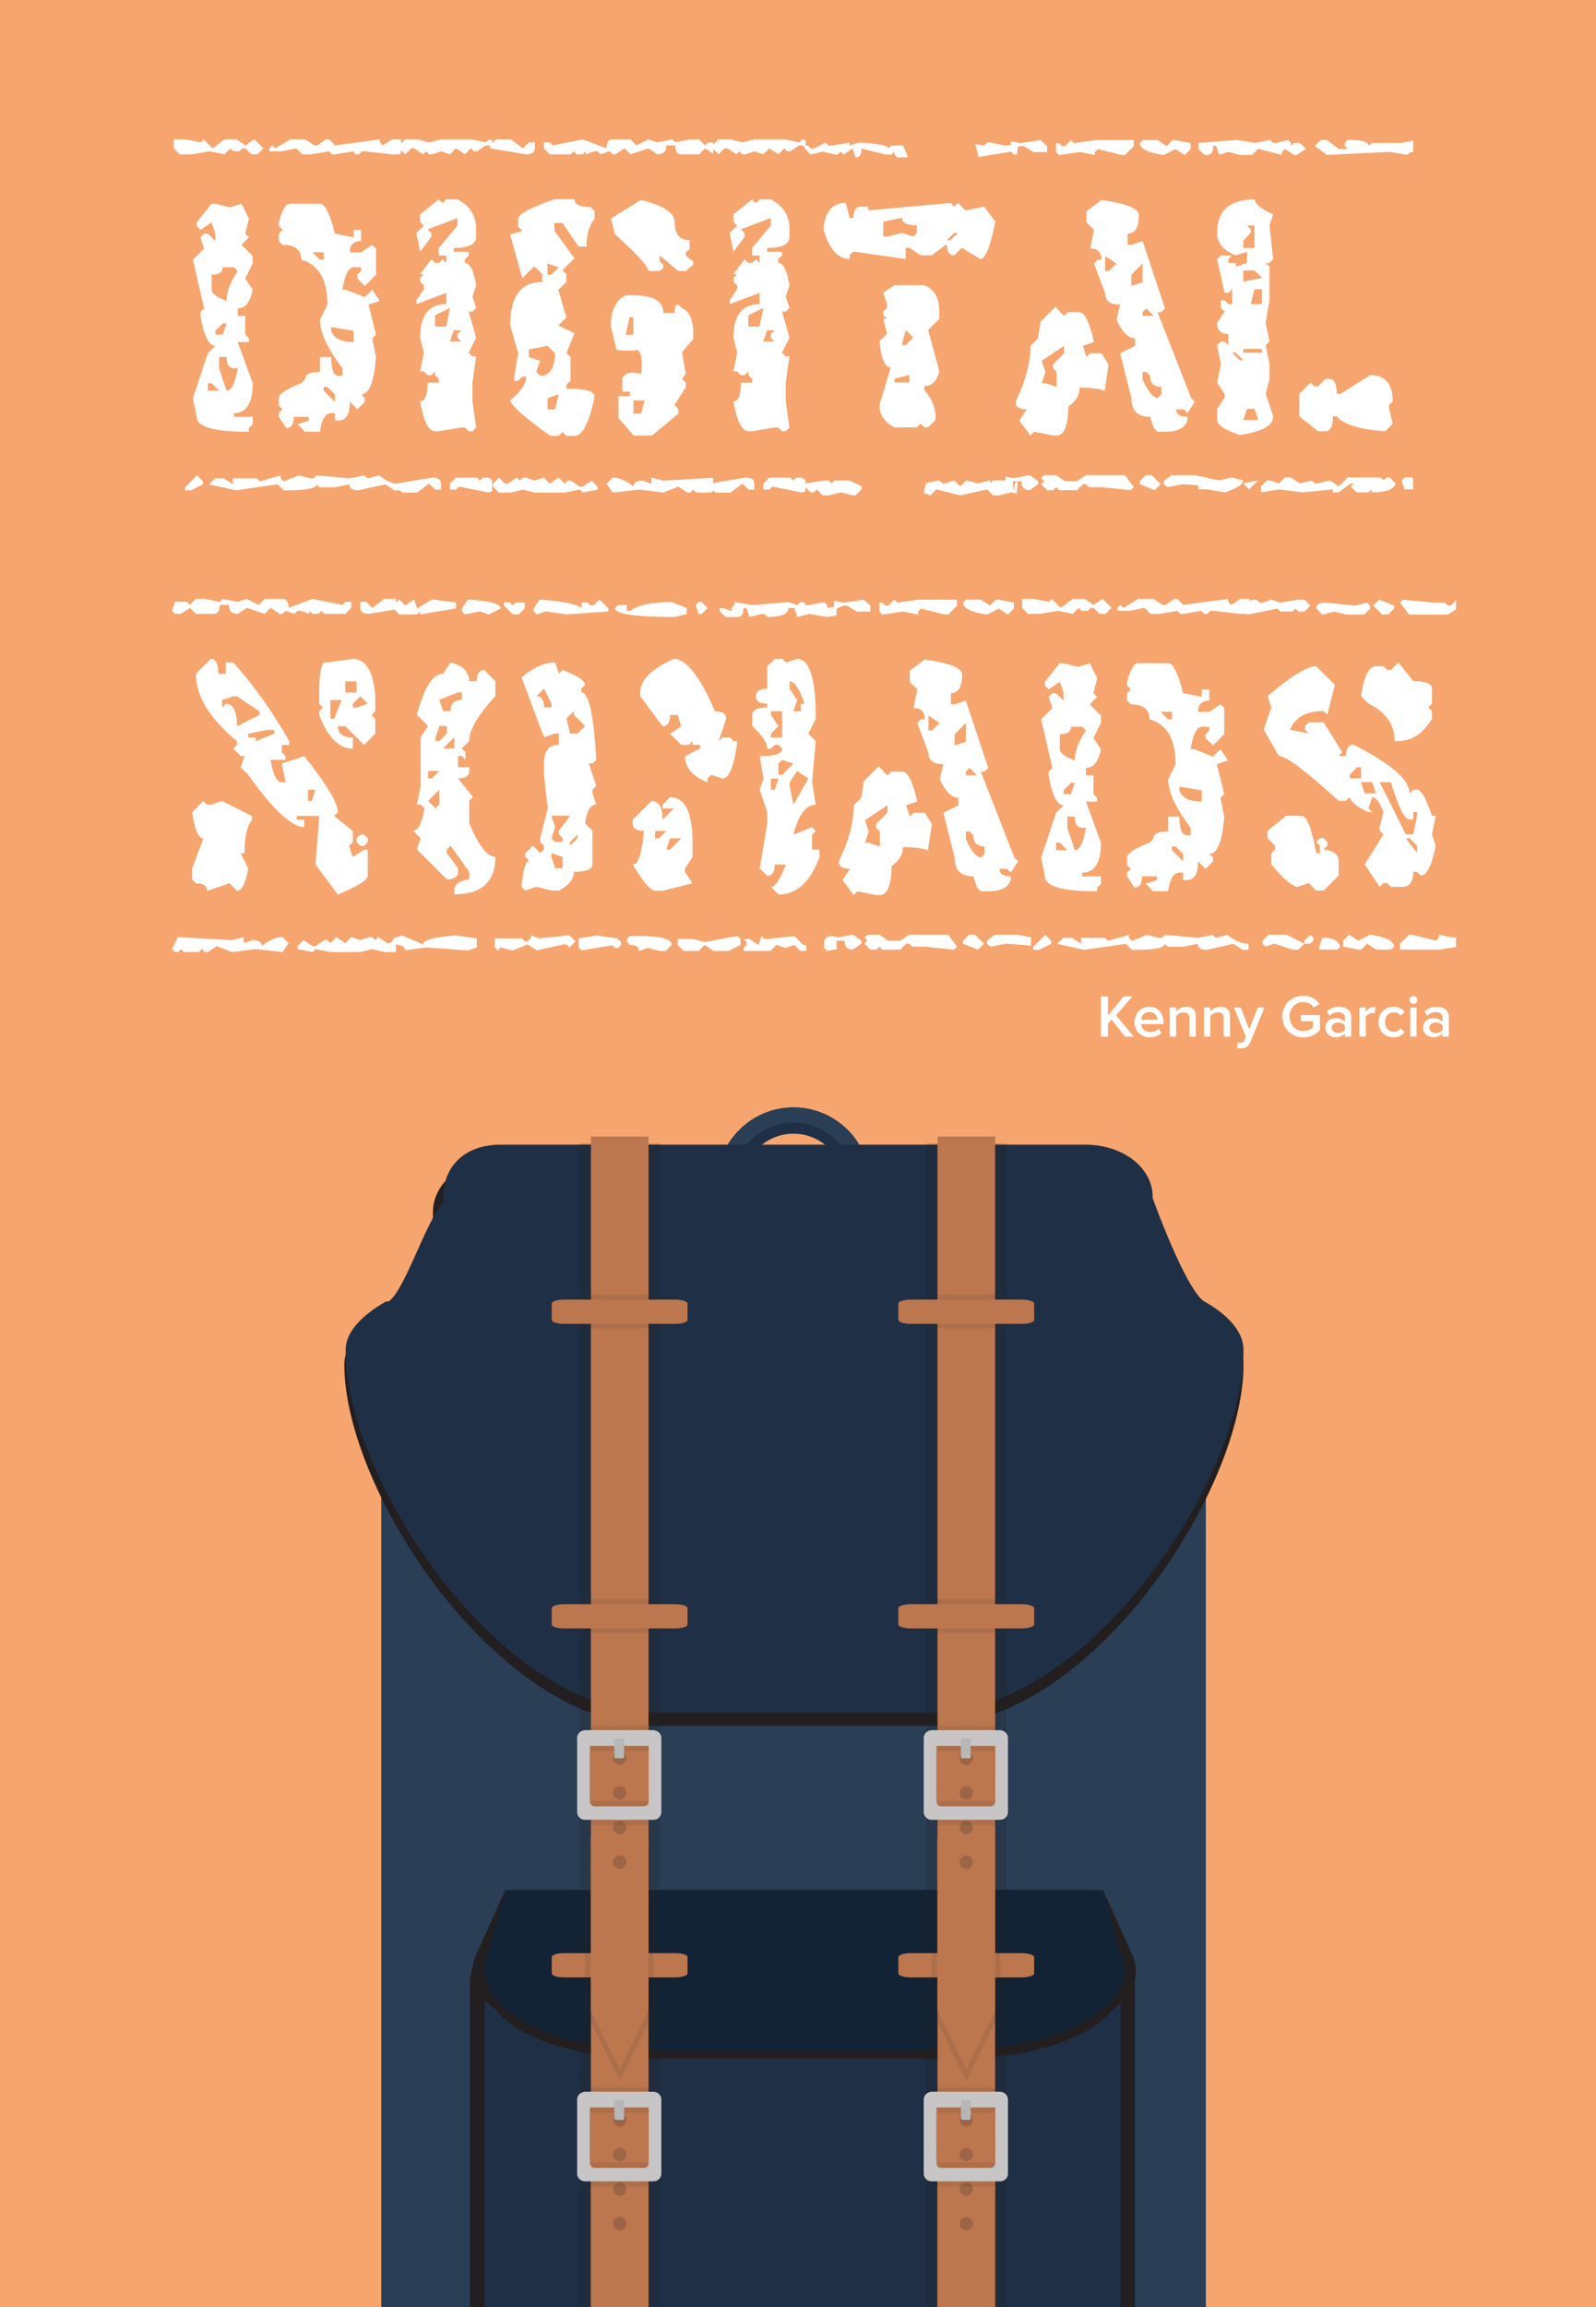 <?xml version="1.0" encoding="utf-8"?>
<!-- Generator: Adobe Illustrator 16.0.0, SVG Export Plug-In . SVG Version: 6.00 Build 0)  -->
<!DOCTYPE svg PUBLIC "-//W3C//DTD SVG 1.1//EN" "http://www.w3.org/Graphics/SVG/1.1/DTD/svg11.dtd">
<svg version="1.1" id="Layer_1" xmlns="http://www.w3.org/2000/svg" xmlns:xlink="http://www.w3.org/1999/xlink" x="0px" y="0px"
	 width="180px" height="260px" viewBox="0 0 180 260" enable-background="new 0 0 180 260" xml:space="preserve">
<rect fill="#F7A56E" width="180" height="260"/>
<g>
	<ellipse opacity="0.2" fill="#231F20" cx="89.539" cy="285.752" rx="54.384" ry="2.358"/>
	<g>
		<path fill="#1F3046" d="M95.193,134.151v-0.685c0-3.144-2.558-5.702-5.702-5.702c-3.146,0-5.704,2.558-5.704,5.702v0.685h-2.962
			v-0.685c0-4.777,3.887-8.665,8.666-8.665c4.778,0,8.665,3.887,8.665,8.665v0.685H95.193z"/>
		<path fill="#2A3E56" d="M89.491,124.802c-4.757,0-8.612,3.855-8.612,8.612h1.723c0-3.805,3.084-6.89,6.89-6.89
			c3.804,0,6.888,3.085,6.888,6.89h1.723C98.102,128.658,94.247,124.802,89.491,124.802z"/>
	</g>
	<path fill="#2A3E56" d="M43,153v48.567v50.126v25.125c0,4.843,3.977,9.182,8.819,9.182h75.253c4.842,0,8.928-4.339,8.928-9.182
		v-25.125v-50.126V153H43z"/>
	<path fill="#231F20" d="M135.841,148.361C135.841,148.361,135.841,148.361,135.841,148.361c-2.159-1.465-5.777-11.65-5.777-11.65
		v-0.129c0-3.328-3.438-6.029-7.676-6.029H56.504c-4.24,0-7.677,2.701-7.677,6.029v0.643c-0.766,2.086-3.722,9.869-5.589,11.137l0,0
		c-2.753,1.57-4.387,3.343-4.403,5.327c-0.108,14.166,17.206,40.802,35.224,40.802h30.961c18.017,0,35.332-26.636,35.223-40.802
		C140.227,151.704,138.594,149.932,135.841,148.361z M130.191,145.896c-0.044-0.015-0.085-0.028-0.128-0.044v-0.016
		C130.106,145.856,130.147,145.877,130.191,145.896z"/>
	<path fill="#1F3046" d="M135.843,146.674c-0.002-0.001-0.034-0.001-0.036-0.002c-2.158-1.466-5.807-11.65-5.807-11.65v-0.129
		c0-3.33-3.374-5.893-7.612-5.893H56.504c-4.24,0-6.504,2.562-6.504,5.893v0.645c-2,2.082-4.308,9.867-6.175,11.135
		c-0.003,0.002-0.297,0.003-0.3,0.005c-2.749,1.568-4.527,3.44-4.543,5.422C38.873,166.265,56.041,193,74.059,193h30.961
		c18.017,0,35.332-26.735,35.223-40.901C140.228,150.115,138.594,148.243,135.843,146.674z M130.193,144.208
		c-0.044-0.015-0.087-0.029-0.13-0.044v-0.017C130.107,144.168,130.149,144.188,130.193,144.208z"/>
	<path fill="#231F20" d="M120.915,217h-2.6H62.733h-2.601C56.39,217,53,219.889,53,223.633v3.899v36.087v3.898
		c0,3.743,3.39,7.482,7.133,7.482h2.601h55.582h2.6c3.744,0,7.085-3.739,7.085-7.482v-3.898v-36.087v-3.899
		C128,219.889,124.659,217,120.915,217z"/>
	<path fill="#1F3046" d="M126.395,266.217c0,3.745-3.036,6.779-6.779,6.779H61.434c-3.745,0-6.78-3.034-6.78-6.779v-39.984
		c0-3.744,3.035-6.78,6.78-6.78h58.182c3.743,0,6.779,3.036,6.779,6.78V266.217z"/>
	<path fill="#231F20" d="M128.105,222.171c0-0.801-0.211-1.563-0.604-2.304L124.406,213h-1.299H93.65h-2.6h-0.709h-2.6H58.285h-1.3
		l-3.095,6.867c-0.394,0.74-0.605,1.51-0.605,2.31c0,1.703,0.954,2.959,2.609,4.327c2.758,3.414,9.583,5.496,17.574,5.496h15.573
		h3.309h15.573c7.99,0,14.815-2.086,17.572-5.5C127.151,225.133,128.105,223.873,128.105,222.171z"/>
	<path fill="#122336" d="M126.201,219.74l-1.795-6.74H92.351h-3.309H56.985l-1.795,6.74c-0.394,0.738-0.604,1.39-0.604,2.188
		c0,5.079,8.455,9.071,18.883,9.071h15.573h3.309h15.573c10.429,0,18.881-3.992,18.881-9.071
		C126.805,221.13,126.595,220.479,126.201,219.74z"/>
	<g>
		<rect x="65.343" y="128.864" opacity="0.2" fill="#222221" width="6.498" height="144.685"/>
		<rect x="67.941" y="128.864" opacity="0.2" fill="#222221" width="6.499" height="144.685"/>
		<rect x="66.643" y="128.084" fill="#BC774F" width="6.499" height="145.465"/>
		<rect x="66.562" y="182.937" opacity="0.1" fill="#222221" width="6.616" height="1.093"/>
		<rect x="66.562" y="180.202" opacity="0.1" fill="#222221" width="6.616" height="1.094"/>
		<rect x="66.562" y="148.611" opacity="0.1" fill="#222221" width="6.616" height="1.094"/>
		<rect x="66.562" y="145.877" opacity="0.1" fill="#222221" width="6.616" height="1.093"/>
		<path fill="#BC774F" d="M77.542,148.747c0,0.249-0.625,0.449-1.396,0.449h-12.52c-0.771,0-1.396-0.2-1.396-0.449v-1.836
			c0-0.248,0.625-0.448,1.396-0.448h12.52c0.771,0,1.396,0.2,1.396,0.448V148.747z"/>
		<rect x="66.562" y="222.259" opacity="0.1" fill="#222221" width="6.616" height="1.094"/>
		<rect x="66.562" y="219.523" opacity="0.1" fill="#222221" width="6.616" height="1.096"/>
		<path fill="#BC774F" d="M77.542,222.396c0,0.248-0.625,0.449-1.396,0.449h-12.52c-0.771,0-1.396-0.201-1.396-0.449v-1.836
			c0-0.248,0.625-0.449,1.396-0.449h12.52c0.771,0,1.396,0.201,1.396,0.449V222.396z"/>
		<polygon opacity="0.1" fill="#222221" points="69.893,234.474 66.643,227.909 66.643,208.346 69.893,208.346 73.142,208.346 
			73.142,227.909 		"/>
		<polygon fill="#BC774F" points="69.893,233.174 66.643,226.609 66.643,207.046 69.893,207.046 73.142,207.046 73.142,226.609 		
			"/>
		<polygon opacity="0.1" fill="#222221" points="69.893,273.268 66.643,266.703 66.643,247.14 69.893,247.14 73.142,247.14 
			73.142,266.703 		"/>
		<polygon fill="#BC774F" points="69.893,271.969 66.643,265.403 66.643,245.841 69.893,245.841 73.142,245.841 73.142,265.403 		
			"/>
		<path fill="#BC774F" d="M77.542,183.072c0,0.247-0.625,0.448-1.396,0.448h-12.52c-0.771,0-1.396-0.201-1.396-0.448v-1.836
			c0-0.248,0.625-0.449,1.396-0.449h12.52c0.771,0,1.396,0.201,1.396,0.449V183.072z"/>
		<rect x="73.142" y="220.11" opacity="0.1" fill="#222221" width="0.586" height="2.697"/>
		<rect x="65.977" y="220.11" opacity="0.1" fill="#222221" width="0.586" height="2.697"/>
		<g>
			<rect x="66.643" y="235.235" opacity="0.1" fill="#222221" width="6.499" height="0.585"/>
			<g>
				<path fill="#C7C5C5" d="M74.588,244.964c0,0.479-0.387,0.866-0.866,0.866h-7.767c-0.479,0-0.867-0.387-0.867-0.866v-8.35
					c0-0.478,0.388-0.865,0.867-0.865h7.767c0.479,0,0.866,0.388,0.866,0.865V244.964z"/>
				<path fill="#BC774F" d="M73.164,243.714c0,0.336-0.272,0.606-0.605,0.606H67.12c-0.335,0-0.606-0.271-0.606-0.606v-7.288
					c0-0.335,0.271-0.605,0.606-0.605h5.438c0.333,0,0.605,0.271,0.605,0.605V243.714z"/>
				<rect x="65.851" y="235.739" fill="#C7C5C5" width="7.977" height="1.762"/>
				<circle opacity="0.2" fill="#222221" cx="69.892" cy="238.905" r="0.752"/>
				<rect x="66.643" y="237.501" opacity="0.1" fill="#222221" width="6.499" height="0.586"/>
				<path opacity="0.1" fill="#222221" d="M69.47,238.645c-0.102,0-0.182-0.08-0.182-0.181v-1.621c0-0.101,0.08-0.181,0.182-0.181
					h0.739c0.1,0,0.18,0.08,0.18,0.181v1.621c0,0.101-0.08,0.181-0.18,0.181H69.47z"/>
				<path fill="#B7B7B8" d="M69.47,238.905c-0.102,0-0.182-0.082-0.182-0.182v-1.622c0-0.101,0.08-0.18,0.182-0.18h0.739
					c0.1,0,0.18,0.079,0.18,0.18v1.622c0,0.1-0.08,0.182-0.18,0.182H69.47z"/>
			</g>
			<circle opacity="0.2" fill="#222221" cx="69.892" cy="242.804" r="0.752"/>
			<circle opacity="0.2" fill="#222221" cx="69.892" cy="246.704" r="0.752"/>
			<circle opacity="0.2" fill="#222221" cx="69.892" cy="250.603" r="0.752"/>
			<rect x="66.643" y="243.714" opacity="0.1" fill="#222221" width="6.499" height="0.585"/>
			<rect x="66.643" y="245.841" opacity="0.1" fill="#222221" width="6.499" height="0.585"/>
		</g>
		<g>
			<rect x="66.643" y="194.49" opacity="0.1" fill="#222221" width="6.499" height="0.585"/>
			<g>
				<path fill="#C7C5C5" d="M74.588,204.219c0,0.478-0.387,0.865-0.866,0.865h-7.767c-0.479,0-0.867-0.388-0.867-0.865v-8.35
					c0-0.478,0.388-0.866,0.867-0.866h7.767c0.479,0,0.866,0.389,0.866,0.866V204.219z"/>
				<path fill="#BC774F" d="M73.164,202.968c0,0.336-0.272,0.605-0.605,0.605H67.12c-0.335,0-0.606-0.27-0.606-0.605v-7.287
					c0-0.334,0.271-0.605,0.606-0.605h5.438c0.333,0,0.605,0.271,0.605,0.605V202.968z"/>
				<rect x="65.851" y="194.993" fill="#C7C5C5" width="7.977" height="1.763"/>
				<circle opacity="0.2" fill="#222221" cx="69.892" cy="198.159" r="0.752"/>
				<rect x="66.643" y="196.756" opacity="0.1" fill="#222221" width="6.499" height="0.585"/>
				<path opacity="0.1" fill="#222221" d="M69.47,197.9c-0.102,0-0.182-0.082-0.182-0.182v-1.621c0-0.102,0.08-0.182,0.182-0.182
					h0.739c0.1,0,0.18,0.08,0.18,0.182v1.621c0,0.1-0.08,0.182-0.18,0.182H69.47z"/>
				<path fill="#B7B7B8" d="M69.47,198.159c-0.102,0-0.182-0.08-0.182-0.181v-1.622c0-0.1,0.08-0.18,0.182-0.18h0.739
					c0.1,0,0.18,0.08,0.18,0.18v1.622c0,0.101-0.08,0.181-0.18,0.181H69.47z"/>
			</g>
			<circle opacity="0.2" fill="#222221" cx="69.892" cy="202.059" r="0.752"/>
			<circle opacity="0.2" fill="#222221" cx="69.892" cy="205.958" r="0.752"/>
			<circle opacity="0.2" fill="#222221" cx="69.892" cy="209.856" r="0.752"/>
			<rect x="66.643" y="202.968" opacity="0.1" fill="#222221" width="6.499" height="0.586"/>
			<rect x="66.643" y="205.095" opacity="0.1" fill="#222221" width="6.499" height="0.585"/>
		</g>
	</g>
	<g>
		<rect x="104.433" y="128.864" opacity="0.2" fill="#222221" width="6.498" height="144.685"/>
		<rect x="107.032" y="128.864" opacity="0.2" fill="#222221" width="6.499" height="144.685"/>
		<rect x="105.732" y="128.084" fill="#BC774F" width="6.499" height="145.465"/>
		<rect x="105.652" y="182.937" opacity="0.1" fill="#222221" width="6.617" height="1.093"/>
		<rect x="105.652" y="180.202" opacity="0.1" fill="#222221" width="6.617" height="1.094"/>
		<rect x="105.652" y="148.611" opacity="0.1" fill="#222221" width="6.617" height="1.094"/>
		<rect x="105.652" y="145.877" opacity="0.1" fill="#222221" width="6.617" height="1.093"/>
		<path fill="#BC774F" d="M116.632,148.747c0,0.249-0.625,0.449-1.396,0.449h-12.52c-0.771,0-1.396-0.2-1.396-0.449v-1.836
			c0-0.248,0.625-0.448,1.396-0.448h12.52c0.771,0,1.396,0.2,1.396,0.448V148.747z"/>
		<rect x="105.652" y="222.259" opacity="0.1" fill="#222221" width="6.617" height="1.094"/>
		<rect x="105.652" y="219.523" opacity="0.1" fill="#222221" width="6.617" height="1.096"/>
		<path fill="#BC774F" d="M116.632,222.396c0,0.248-0.625,0.449-1.396,0.449h-12.52c-0.771,0-1.396-0.201-1.396-0.449v-1.836
			c0-0.248,0.625-0.449,1.396-0.449h12.52c0.771,0,1.396,0.201,1.396,0.449V222.396z"/>
		<polygon opacity="0.1" fill="#222221" points="108.982,234.474 105.732,227.909 105.732,208.346 108.982,208.346 112.231,208.346 
			112.231,227.909 		"/>
		<polygon fill="#BC774F" points="108.982,233.174 105.732,226.609 105.732,207.046 108.982,207.046 112.231,207.046 
			112.231,226.609 		"/>
		<polygon opacity="0.1" fill="#222221" points="108.982,273.268 105.732,266.703 105.732,247.14 108.982,247.14 112.231,247.14 
			112.231,266.703 		"/>
		<polygon fill="#BC774F" points="108.982,271.969 105.732,265.403 105.732,245.841 108.982,245.841 112.231,245.841 
			112.231,265.403 		"/>
		<path fill="#BC774F" d="M116.632,183.072c0,0.247-0.625,0.448-1.396,0.448h-12.52c-0.771,0-1.396-0.201-1.396-0.448v-1.836
			c0-0.248,0.625-0.449,1.396-0.449h12.52c0.771,0,1.396,0.201,1.396,0.449V183.072z"/>
		<rect x="112.231" y="220.11" opacity="0.1" fill="#222221" width="0.585" height="2.697"/>
		<rect x="105.066" y="220.11" opacity="0.1" fill="#222221" width="0.586" height="2.697"/>
		<g>
			<rect x="105.732" y="235.235" opacity="0.1" fill="#222221" width="6.499" height="0.585"/>
			<g>
				<path fill="#C7C5C5" d="M113.68,244.964c0,0.479-0.389,0.866-0.866,0.866h-7.769c-0.479,0-0.866-0.387-0.866-0.866v-8.35
					c0-0.478,0.388-0.865,0.866-0.865h7.769c0.478,0,0.866,0.388,0.866,0.865V244.964z"/>
				<path fill="#BC774F" d="M112.254,243.714c0,0.336-0.272,0.606-0.606,0.606h-5.438c-0.334,0-0.606-0.271-0.606-0.606v-7.288
					c0-0.335,0.272-0.605,0.606-0.605h5.438c0.334,0,0.606,0.271,0.606,0.605V243.714z"/>
				<rect x="104.94" y="235.739" fill="#C7C5C5" width="7.978" height="1.762"/>
				<circle opacity="0.2" fill="#222221" cx="108.982" cy="238.905" r="0.753"/>
				<rect x="105.732" y="237.501" opacity="0.1" fill="#222221" width="6.499" height="0.586"/>
				<path opacity="0.1" fill="#222221" d="M108.56,238.645c-0.101,0-0.182-0.08-0.182-0.181v-1.621c0-0.101,0.081-0.181,0.182-0.181
					h0.739c0.1,0,0.181,0.08,0.181,0.181v1.621c0,0.101-0.081,0.181-0.181,0.181H108.56z"/>
				<path fill="#B7B7B8" d="M108.56,238.905c-0.101,0-0.182-0.082-0.182-0.182v-1.622c0-0.101,0.081-0.18,0.182-0.18h0.739
					c0.1,0,0.181,0.079,0.181,0.18v1.622c0,0.1-0.081,0.182-0.181,0.182H108.56z"/>
			</g>
			<circle opacity="0.2" fill="#222221" cx="108.982" cy="242.804" r="0.753"/>
			<circle opacity="0.2" fill="#222221" cx="108.982" cy="246.704" r="0.753"/>
			<circle opacity="0.2" fill="#222221" cx="108.982" cy="250.603" r="0.753"/>
			<rect x="105.732" y="243.714" opacity="0.1" fill="#222221" width="6.499" height="0.585"/>
			<rect x="105.732" y="245.841" opacity="0.1" fill="#222221" width="6.499" height="0.585"/>
		</g>
		<g>
			<rect x="105.732" y="194.49" opacity="0.1" fill="#222221" width="6.499" height="0.585"/>
			<g>
				<path fill="#C7C5C5" d="M113.68,204.219c0,0.478-0.389,0.865-0.866,0.865h-7.769c-0.479,0-0.866-0.388-0.866-0.865v-8.35
					c0-0.478,0.388-0.866,0.866-0.866h7.769c0.478,0,0.866,0.389,0.866,0.866V204.219z"/>
				<path fill="#BC774F" d="M112.254,202.968c0,0.336-0.272,0.605-0.606,0.605h-5.438c-0.334,0-0.606-0.27-0.606-0.605v-7.287
					c0-0.334,0.272-0.605,0.606-0.605h5.438c0.334,0,0.606,0.271,0.606,0.605V202.968z"/>
				<rect x="104.94" y="194.993" fill="#C7C5C5" width="7.978" height="1.763"/>
				<circle opacity="0.2" fill="#222221" cx="108.982" cy="198.159" r="0.753"/>
				<rect x="105.732" y="196.756" opacity="0.1" fill="#222221" width="6.499" height="0.585"/>
				<path opacity="0.1" fill="#222221" d="M108.56,197.9c-0.101,0-0.182-0.082-0.182-0.182v-1.621c0-0.102,0.081-0.182,0.182-0.182
					h0.739c0.1,0,0.181,0.08,0.181,0.182v1.621c0,0.1-0.081,0.182-0.181,0.182H108.56z"/>
				<path fill="#B7B7B8" d="M108.56,198.159c-0.101,0-0.182-0.08-0.182-0.181v-1.622c0-0.1,0.081-0.18,0.182-0.18h0.739
					c0.1,0,0.181,0.08,0.181,0.18v1.622c0,0.101-0.081,0.181-0.181,0.181H108.56z"/>
			</g>
			<circle opacity="0.2" fill="#222221" cx="108.982" cy="202.059" r="0.753"/>
			<circle opacity="0.2" fill="#222221" cx="108.982" cy="205.958" r="0.753"/>
			<circle opacity="0.2" fill="#222221" cx="108.982" cy="209.856" r="0.753"/>
			<rect x="105.732" y="202.968" opacity="0.1" fill="#222221" width="6.499" height="0.586"/>
			<rect x="105.732" y="205.095" opacity="0.1" fill="#222221" width="6.499" height="0.585"/>
		</g>
	</g>
</g>
<g>
	<path fill="#FFFFFF" d="M29.701,16.719l-0.674,0.674h-0.674l-0.674-0.674H27.34l-0.337,0.337h-0.674l-0.337-0.337l-0.674,0.674
		l-1.686-0.337l-2.023,0.337H20.26l-0.653-0.674v-1.012h1.327l1.686,0.337l0.337-0.337l1.012,1.012l1.348-1.012h1.349l1.012,0.674
		l1.011-0.674L29.701,16.719z M22.895,54.247v0.337l-1.349,0.674h-0.674v-0.337l1.349-1.349L22.895,54.247z M23.864,22.956h0.421
		l1.686,0.421l1.265-0.421l0.843,1.686l-0.421,1.686l0.421,0.421l-0.843,0.843l1.264,1.265v0.843l-0.843,1.686l0.843,1.264
		c-0.281,1.405-0.843,2.107-1.686,2.107v0.843h0.843v2.107l0.421,0.421v0.421h-1.265l1.686,4.636c0,2.248-0.703,3.372-2.107,3.372
		v0.421H28.5v0.843l-0.421,0.421v0.422c-3.934,0-5.9-0.562-5.9-1.686l-0.422-2.107l1.686-5.057l0.843-0.843
		c-0.73,0-1.292-1.124-1.686-3.372v-0.421l0.421-0.421l-1.265-5.479l1.265-1.265L22.6,26.749l0.421-0.421h0.421l0.843,0.843v-0.843
		l-0.421-1.264L22.6,25.906l-0.421-0.421v-0.421L23.864,22.956z M23.442,43.184v0.843h1.264l-0.843-0.843H23.442z M45.146,54.584
		v0.674h-0.674l-1.012-0.674l-3.034,0.674c-0.674,0-1.011-0.225-1.011-0.674l-1.686,0.337h-1.686l-0.337-0.337
		c0,0.449-1.124,0.674-3.372,0.674h-0.337l-0.674-0.674l-4.72,0.674l-3.034-0.674l0.674-0.674h1.011l1.011,0.674V53.91h2.697
		l0.337,0.337l2.36-0.674v0.337l0.337,0.337l1.686-0.674l1.349,0.337h0.337l0.337-0.337l3.708,0.337l1.686-0.337l0.337,0.337
		l1.349-0.337C43.601,54.247,44.387,54.584,45.146,54.584z M25.128,30.12c0,0.562-0.421,0.843-1.264,0.843v1.686
		c0,0.421,0.562,0.843,1.686,1.265c0-1.025,0.421-2.149,1.264-3.372l-0.421-0.421H25.128z M24.285,37.284v0.421h0.843l0.421-1.264
		h-0.421L24.285,37.284z M24.707,40.234v1.264l0.843,2.529c0.562,0,0.983-0.843,1.264-2.529h-0.421
		c-0.562,0-0.843-0.421-0.843-1.264H24.707z M44.872,17.393h-0.674l-3.035-0.337h-0.337l-0.337,0.337h-0.337l-0.337-0.337
		l-2.023,0.337h-0.337l-0.337-0.337l-2.023,0.337h-1.011l-0.674-0.674l-1.686,0.337h-1.348v-0.337l0.337-0.337l0.337,0.337
		l1.686-1.012h1.686l1.012,0.674h0.337l1.011-0.674h0.337l0.674,0.674l5.057-0.674v0.337l0.337,0.337l1.012-0.674h1.053
		l-0.042,1.602C45.11,17.365,44.999,17.393,44.872,17.393z M32.714,22.956h3.371c0.562,0,1.124,1.124,1.686,3.372l2.107,0.421
		v-0.843h0.843v1.264c-0.843,0-1.264,0.421-1.264,1.264h1.264l1.265-0.843l0.421,0.421v2.95l-1.265,1.264l-0.843-0.843v-0.421
		l0.421-0.421V30.12h-0.843c-0.562,0-0.983,0.843-1.264,2.528h0.421l2.107,0.843l0.843-0.843l0.843,1.265l-1.265,0.421l0.843,3.371
		l-0.421,0.421l0.421,2.107c-0.211,2.81-0.773,4.214-1.686,4.214l0.421,0.421v0.421l-0.843,0.843l-0.843-0.843
		c0,1.405-0.421,2.107-1.264,2.107h-0.421v-0.843H37.35c-0.646,0-1.068,0.703-1.265,2.107h-1.686l-0.843-0.843l1.264-0.421v-0.421
		h-1.686c0,0.843-0.281,1.264-0.843,1.264l-0.843-1.264v-0.421l0.421-0.421l-0.421-0.421V44.87c0-0.464,0.843-1.025,2.529-1.686
		l0.421-0.421c0-0.562,0.562-0.843,1.686-0.843v-1.686h1.265c0,1.405,0.281,2.107,0.843,2.107h0.421v-0.843
		c-1.686-2.219-2.529-4.046-2.529-5.479l0.843-1.686c0-2.824-0.983-4.509-2.95-5.057c0-1.124-0.703-1.686-2.107-1.686l-0.421-0.421
		v-0.843l0.421-0.421l-0.421-0.421v-0.421C31.814,23.658,32.236,22.956,32.714,22.956z M35.242,28.434l0.843,0.843h0.421v-0.843
		H35.242z M36.506,43.606v0.421l1.265,1.264v-0.843l-0.843-0.843H36.506z M37.35,36.863v0.421c0.281,0.843,1.124,1.264,2.528,1.264
		v-1.264L37.35,36.863z"/>
	<path fill="#FFFFFF" d="M49.739,54.5v0.674h-0.674L48.391,54.5l-1.349,1.012h-1.686l-0.674-0.674V54.5l4.046-0.674
		C49.402,53.825,49.739,54.05,49.739,54.5z M55.513,16.634l-0.379-0.253h-0.337l-1.011,0.674h-0.337l-0.337-0.337l-0.674,0.674
		l-1.011-0.674l-0.674,0.674l-1.012-0.337l-1.011,0.337h-0.337l-0.337-0.337l-0.337,0.337l-1.011-0.674h-0.337l-0.674,0.674
		l-0.674-0.674v-0.337l0.674-0.674h1.348l1.349,0.337l1.349-0.337h3.372l1.686,0.337l0.337-0.337l0.379,0.084V16.634z
		 M49.486,22.471l0.421,0.421l0.421-0.421h1.265c1.404,0.716,2.107,1.84,2.107,3.371v0.843c0,0.843-0.843,1.264-2.528,1.264v0.421
		h1.686v0.421l-0.421,0.421v0.421c0.562,0,0.983,0.843,1.264,2.529l-0.421,1.264l0.421,1.264l-0.421,0.421h-0.421l0.843,2.95
		l-0.843,1.686l0.421,0.421h0.421l-0.421,2.95v2.107l0.421,2.95L53.279,48.6h-0.421l-0.421-0.421h-0.421L49.486,48.6h-0.421
		c-0.73,0-1.292-1.124-1.686-3.372c0.562,0,0.843-0.702,0.843-2.107h1.264V42.7l-0.421-0.421v-0.421l-0.421,0.421h-0.421
		l-0.421-0.421h-0.421l0.421-2.107l-0.421-1.686c0-2.529,0.983-3.793,2.95-3.793v-1.264l-3.371,1.264V33.85l0.843-1.264v-0.421
		l-0.421-0.421v-0.421l0.421-0.422h-0.421l1.264-1.686l0.421,0.421h0.421l0.421-0.421l0.421,0.421v-0.843h-0.843V27.95l2.107-2.529
		v-0.843l-3.372,1.264l0.421,0.422v0.421l-1.264,1.686l-0.421-2.107l0.843-0.843L47.379,25v-0.843L49.486,22.471z M49.065,35.535
		V36.8h1.264l0.422-2.107L49.065,35.535z M51.172,37.221l-0.421,1.264h1.264l-0.421-0.421v-0.421l0.421-0.421H51.172z
		 M55.513,55.364l-0.379,0.147l-3.372-0.674l-0.337,0.337h-0.674V54.5l0.674-0.674h2.36l0.337,0.337l0.337-0.337h0.674l0.337,0.337
		v-0.337h0.042V55.364z"/>
	<path fill="#FFFFFF" d="M59.306,17.393l-4.045-0.674v-0.337l0.674-0.674h1.686l1.349,1.012l0.674-0.674h0.674v0.674
		C60.317,17.168,59.98,17.393,59.306,17.393z M65.711,55.511l-0.337-0.337l-1.686,0.337h-3.371l-1.349-0.337l-1.349,0.337h-1.349
		l-0.674-0.674V54.5l0.674-0.674l0.674,0.674h0.337l1.011-0.674l0.337,0.337l0.337-0.337h0.337l1.012,0.337l1.011-0.337l0.674,0.674
		l1.012-0.674l0.674,0.674l0.337-0.337h0.337l1.012,0.674h0.337l1.012-0.674l0.674,0.674v0.337L65.711,55.511z M62.53,22.45h2.254
		c0,0.59,0.604,0.885,1.812,0.885l0.463,0.442v0.885c-0.604,0.688-0.906,1.728-0.906,3.119h-0.906l-1.812-2.655H62.53v0.885
		l2.254,3.097l-1.348,1.349l0.442,0.442v0.885l-0.906,0.885l0.906,3.119l-0.906,0.885l1.812,0.885l-0.906,2.234l0.463,0.442v2.676
		l-0.463,0.443v0.442c2.121,0,3.182,0.295,3.182,0.885c-0.604,2.964-1.363,4.446-2.276,4.446h-0.906l-0.442-0.442l-0.464,0.442
		h-0.906c-2.922-2.093-4.433-3.427-4.531-4.003c1.208-0.998,1.812-1.889,1.812-2.676h-0.443l-0.463,0.463H58v-0.463l0.442-2.655
		l-0.906-3.119c0-3.259,1.208-4.889,3.625-4.889v-0.885l-0.906-0.885l-1.349,1.328l-1.37-4.889l1.37-0.442l-0.463-0.443v-0.906
		C58.442,24.129,59.804,23.391,62.53,22.45z M59.643,39.392v0.843l1.264,0.421l-0.421,1.264l0.421,0.421h0.421
		c0.843-0.281,1.264-1.124,1.264-2.528L61.75,38.97L59.643,39.392z M80.44,17.33l-0.906-0.611l-0.674,0.674h-2.023
		c-0.45,0-0.674-0.337-0.674-1.012h-1.012c0,0.674-0.337,1.012-1.011,1.012l-1.011-0.674l-2.023,0.674l-0.674-0.674l-1.012,0.674
		h-0.337l-0.337-0.337l-1.011,0.337l-0.337-0.337H67.06l-1.011,0.337v-0.337l-0.337,0.337h-0.674L64.7,17.056l-0.337,0.337h-2.36
		l-0.674-0.674v-0.674h0.674l0.337,0.337l3.371-0.674l2.697,1.012c0-0.674,0.225-1.012,0.674-1.012h2.023l0.674,0.674l1.349-0.674
		l1.011,0.337l1.686-0.337l0.337,0.337l1.686-0.337h1.012l0.674,0.674l0.337-0.337h0.569V17.33z M61.75,29.699v1.264h0.421
		l0.843-0.843L61.75,29.699z M61.75,44.87v1.264h0.843l0.422-1.686L61.75,44.87z M80.44,55.279l-0.232,0.232h-1.686l-0.337-0.337
		l-0.337,0.337h-0.337L76.5,54.837l-1.686,0.674l-2.697-0.337l-3.034,0.337L68.409,54.5l0.674-0.674c0.759,0,1.545,0.337,2.36,1.012
		c0-0.45,0.337-0.674,1.012-0.674l1.011,0.337v-0.674l1.349,0.337l5.626-0.316V55.279z M70.579,33.281h0.843
		c2.262,0,3.393,0.661,3.393,1.98h1.264c0-0.997,0.281-1.172,0.843-0.526c0.843,0.337,1.265,1.327,1.265,2.971v0.506l-1.265,1.475
		l0.421,2.465l-0.421,0.506l0.421,0.484v0.506l-1.264,1.98l0.421,0.485v0.506l-2.95,2.465h-2.107l-1.686-1.981v-2.465h1.264v-0.506
		h-0.843v-1.475c0.295-0.66,1.004-0.829,2.128-0.506c0.168-1.489,0.035-2.395-0.4-2.718c-0.548,0.113-1.342,0.113-2.381,0
		l-0.632-2.697C68.894,34.966,69.455,33.815,70.579,33.281z M72.286,22.534c2.529,0.632,3.793,1.447,3.793,2.444
		c0,1.391,0.562,2.086,1.686,2.086v1.033l-0.422,0.358v0.337l0.843,0.695v0.358l-0.843,0.695H76.5l-2.107-1.749v0.695l0.421,0.358
		v0.337l-0.421,0.358h-1.264c0-0.492-1.265-1.882-3.793-4.172l-0.421-1.749L72.286,22.534z M71,35.746l-0.421,1.98h0.843v-1.98H71z
		 M71.443,45.123v1.496h0.843l0.421-1.496H71.443z"/>
	<path fill="#FFFFFF" d="M85.076,54.5v0.674h-0.674L83.728,54.5l-1.349,1.012h-1.686l-0.674-0.674V54.5l4.046-0.674
		C84.739,53.825,85.076,54.05,85.076,54.5z M90.85,16.634l-0.379-0.253h-0.337l-1.011,0.674h-0.337l-0.337-0.337l-0.674,0.674
		l-1.011-0.674l-0.674,0.674l-1.012-0.337l-1.011,0.337h-0.337l-0.337-0.337l-0.337,0.337l-1.011-0.674h-0.337l-0.674,0.674
		l-0.674-0.674v-0.337l0.674-0.674h1.348l1.349,0.337l1.349-0.337h3.372l1.686,0.337l0.337-0.337l0.379,0.084V16.634z
		 M84.823,22.471l0.421,0.421l0.421-0.421h1.265c1.404,0.716,2.107,1.84,2.107,3.371v0.843c0,0.843-0.843,1.264-2.528,1.264v0.421
		h1.686v0.421l-0.421,0.421v0.421c0.562,0,0.983,0.843,1.264,2.529l-0.421,1.264l0.421,1.264l-0.421,0.421h-0.421l0.843,2.95
		l-0.843,1.686l0.421,0.421h0.421l-0.421,2.95v2.107l0.421,2.95L88.616,48.6h-0.421l-0.421-0.421h-0.421L84.823,48.6h-0.421
		c-0.73,0-1.292-1.124-1.686-3.372c0.562,0,0.843-0.702,0.843-2.107h1.264V42.7l-0.421-0.421v-0.421l-0.421,0.421h-0.421
		l-0.421-0.421h-0.421l0.421-2.107l-0.421-1.686c0-2.529,0.983-3.793,2.95-3.793v-1.264l-3.371,1.264V33.85l0.843-1.264v-0.421
		l-0.421-0.421v-0.421l0.421-0.422h-0.421l1.264-1.686l0.421,0.421h0.421l0.421-0.421l0.421,0.421v-0.843h-0.843V27.95l2.107-2.529
		v-0.843l-3.372,1.264l0.421,0.422v0.421l-1.264,1.686l-0.421-2.107l0.843-0.843L82.716,25v-0.843L84.823,22.471z M84.402,35.535
		V36.8h1.264l0.422-2.107L84.402,35.535z M86.509,37.221l-0.421,1.264h1.264l-0.421-0.421v-0.421l0.421-0.421H86.509z M90.85,55.364
		l-0.379,0.147l-3.372-0.674l-0.337,0.337h-0.674V54.5l0.674-0.674h2.36l0.337,0.337l0.337-0.337h0.674l0.337,0.337v-0.337h0.042
		V55.364z"/>
	<path fill="#FFFFFF" d="M101.217,17.751l-0.337-0.337v-0.337l-0.337,0.337h-0.675l-2.697-0.674c0,0.674-0.225,1.011-0.674,1.011
		L96.16,16.74l-1.012,0.674l-0.337-0.337l-0.337,0.337h-0.338l-1.349-0.337l-1.349,0.337l-0.674-0.674v-0.337h0.337l0.337,0.337
		h0.338l1.349-0.674l0.337,0.337H93.8l2.023-0.337v0.337l1.011-0.337c2.248,0.099,3.372,0.323,3.372,0.674l0.337-0.337h1.307
		l0.568,1.307C102.039,17.737,101.639,17.751,101.217,17.751z M93.126,54.142h0.337l0.337,0.337l0.337-0.337h1.687l1.348,0.674
		v0.337l-0.674,0.674H96.16l-1.349-0.337l-1.349,0.337h-0.675l-0.674-0.674l-0.337,0.337h-0.338l-0.674-0.674v-0.337L93.126,54.142z
		 M95.401,22.872l0.422,1.686h0.421c0-0.843,0.281-1.264,0.843-1.264h0.843v0.421l9.271-0.843l0.422,0.421l0.421-0.421l0.843,0.843
		l2.107-0.421l1.265,1.686c-0.562,2.81-1.124,4.214-1.687,4.214l-2.106-1.264l-0.843,0.843c-0.562,0-0.843-0.421-0.843-1.264
		l-1.687,1.264h-1.264l-1.265-0.843h-0.421v1.264l-5.9-0.843l-0.421,0.421v0.421c-1.335,0-2.318-1.124-2.95-3.372
		C93.027,23.855,93.87,22.872,95.401,22.872z M100.88,32.143h3.371c1.124,0.45,1.687,1.433,1.687,2.95v0.843l-1.265,1.265
		l1.265,4.636c-0.281,1.124-0.844,1.686-1.687,1.686v0.421c0.843,1.025,1.265,2.009,1.265,2.95v0.421l-0.843,0.843h-0.422
		l-0.421-0.421l-0.422,0.421h-2.528c-1.124-0.562-1.686-1.405-1.686-2.529l1.264-4.214c-0.66,0-1.081-0.983-1.264-2.95l0.843-0.843
		l-0.422-1.686h0.422l-0.422-0.421v-0.421l0.422-0.421V34.25l-0.422-1.264L100.88,32.143z M99.615,24.979v1.686h0.422l1.686-0.421
		l1.265,0.421l0.421-0.421V25.4c-1.124,0-1.686-0.281-1.686-0.843L99.615,24.979z M100.88,42.679V43.1h1.686v-0.843L100.88,42.679z
		 M102.145,37.2l-0.422,1.686h0.422l0.843-0.843L102.145,37.2z M114.028,55.49l-1.349,0.337h-0.674l-0.675-0.674l-3.034,0.674
		l-2.697-0.674l-0.674,0.674l-0.737-0.253l0.231-1.138l1.518-0.295l0.337,0.337h0.337l1.012-0.337l0.674,0.674l0.675-0.674
		l1.349,0.337l1.349-0.337v0.337l0.337-0.337h1.349c0.449,0,0.674,0.337,0.674,1.011h0.337c0-0.534,0.134-0.857,0.4-0.969
		l-0.084,1.454L114.028,55.49z M106.78,27.086h0.421l0.843-0.843h-0.421L106.78,27.086z M114.365,17.414l-0.337-0.337l-3.666,0.611
		l-0.358-1.454l0.99,0.168l0.337-0.337h0.338l1.686,0.337l1.454-0.126l-0.105,1.138H114.365z"/>
	<path fill="#FFFFFF" d="M113.396,53.72l0.864,0.168l1.875-0.337l0.948,0.674v0.337l-0.948,0.674c-0.632,0-0.948-0.337-0.948-1.012
		h-0.927v1.012c-0.295-0.028-0.583-0.063-0.864-0.105V53.72z M114.008,15.939l1.054,0.189l2.275-0.337l0.759,0.674v0.674h-1.518
		l-1.138-0.674h-0.379l-1.054,0.463V15.939z M119.044,34.566l0.548,0.611l0.421,0.421l0.422-0.421h1.264
		c0.618,0,1.181,1.124,1.687,3.371l-1.265,0.422l0.422,1.264l0.421-0.421h1.265l0.801,1.264l-0.442,2.992
		c-0.479-0.253-1.42-0.379-2.824-0.379c0,0.843-0.421,1.545-1.264,2.107c-0.043,2.191-0.485,3.287-1.328,3.287h-0.421l-2.107-0.421
		l-0.422,0.421l-1.264-1.686l0.843-1.264c-0.843,0-1.265-0.281-1.265-0.843c1.124-2.318,1.686-4.425,1.686-6.321l0.843-0.843
		l0.296-1.875L119.044,34.566z M119.106,53.551l1.012,0.674h1.349l1.012-0.674h4.383l1.012,1.349l-0.338,0.337l-3.371-0.337h-1.349
		l-0.337-0.337h-0.337l-0.675,0.674h-2.022l-0.338-0.337l-0.337,0.337h-0.674l-0.675-0.674l0.338-0.337l-0.338-0.337l0.338-0.337
		H119.106z M117.484,40.656l0.422,1.264l-0.422,1.264h0.422l1.264,0.422V41.92l-0.421-0.421v-0.421l1.264-1.264V38.97
		L117.484,40.656z M120.793,15.792l0.337,0.337l2.36-0.337h4.383v0.674l-1.012,1.011h-0.337l-2.697-0.674l-0.337,0.337v0.337
		l-1.687-0.337l-2.359,0.337l-0.338-0.337v-1.012h0.338l0.337,0.337h0.337L120.793,15.792z M124.228,22.534
		c2.81,0.408,4.214,0.969,4.214,1.686c0,1.405-0.421,2.107-1.264,2.107v1.264h0.421l1.265-0.421l2.528,7.586l-0.422,0.421h-0.421
		l3.793,9.693l0.421,0.421l-0.843,1.264l-0.421-0.421h-0.843c0,0.562,0.421,0.843,1.264,0.843v0.421
		c-0.281,0.843-1.124,1.265-2.528,1.265h-0.843l-0.422-0.422l-0.421-1.264c-1.405,0-2.107-0.702-2.107-2.107l-1.265-5.057
		l1.687-0.843v-0.843c-0.759,0-1.462-0.702-2.107-2.107l0.421-1.686c-1.124,0-1.686-0.421-1.686-1.265l-1.264-3.371l0.421-0.421
		h0.422c0-0.843-0.422-1.265-1.265-1.265l0.422-2.107l-0.843-0.843v-1.264L124.228,22.534z M124.648,28.856v1.686h0.422l0.843-0.843
		L124.648,28.856z M127.599,30.963v1.264l1.265-0.421v-2.107L127.599,30.963z M130.569,15.792l1.012,0.674l0.675-0.674h0.337
		l1.686,0.337v0.674l-0.674,0.674l-1.012-0.674l-1.349,0.674c-1.799-0.267-2.697-0.716-2.697-1.349l0.337-0.337H130.569z
		 M129.221,53.551h0.675l1.012,1.012l-0.675,0.674l-1.686-0.674v-0.337L129.221,53.551z M129.284,34.756l-0.421,0.421v0.421h1.264
		L129.284,34.756z M128.863,41.92v0.843c0.548,1.279,1.109,1.981,1.686,2.107l0.421-0.421v-0.843c-0.843,0-1.264-0.422-1.264-1.265
		l-0.422-0.421H128.863z M136.217,54.773l-2.823-0.21l-1.729,0.337l-0.421-0.337v-0.337l0.864-0.674h2.57l1.538,0.295V54.773z"/>
	<path fill="#FFFFFF" d="M135.816,53.804l1.686,0.337l1.349-0.337l1.349,0.337c0,0.435-0.675,0.885-2.023,1.349l-2.022-0.337h-1.012
		v-0.674L135.816,53.804z M139.524,15.771l2.023,0.337l1.686-0.337l0.337,0.337h0.337l1.349-0.337l0.337,0.337v0.337l0.338-0.337
		h0.674l0.675,0.674l-1.012,0.674h-0.337l-1.012-0.674l-0.337,0.337v0.337l-2.697-0.674l-0.675,0.674h-1.349l-1.349-0.337
		l-1.011,0.337l-0.337-1.011h-0.338c0,0.674-0.225,1.011-0.674,1.011h-0.337l-0.653-0.674v-0.674L139.524,15.771z M141.484,22.471
		c0.126,0.576,0.828,1.138,2.107,1.686l-0.422,1.264l0.422,3.793l-0.422,0.421h-0.422l0.422,0.421v3.793l-0.422,2.529l0.422,2.107
		l-0.422,0.421l0.422,2.107V42.7l-0.422,1.686l0.844,2.529c0,1.053-1.265,1.756-3.793,2.107c-1.687-0.576-2.529-1.138-2.529-1.686
		v-1.264l0.843-1.265v-0.421l-0.843-1.264l0.422-2.107l-0.422-2.107l0.422-0.421h0.421l0.422,0.421v-1.264
		c-0.843,0-1.265-0.421-1.265-1.264l0.843-1.265l-0.421-0.421V33.85h0.421l0.422,0.421h0.422v-1.686l-0.422,0.421h-0.422
		l-0.843-3.793l0.422-0.421h1.265l-0.422,0.421v0.421h0.843v0.421l1.265-0.421v-1.264l-1.265,0.421
		c-1.404-0.562-2.107-1.404-2.107-2.528C137.27,23.735,138.675,22.471,141.484,22.471z M138.956,39.75l0.843,0.843h0.421
		l-0.843-0.843H138.956z M141.885,54.142l-1.012,1.011l-0.674-0.674L141.885,54.142z M140.642,25.421l0.421,0.421v0.422
		l-0.843,0.843v0.843h1.265v-2.529H140.642z M140.22,30.478v1.265l2.107-0.421l-0.843-0.843H140.22z M140.22,39.328v0.421h2.107
		v-0.421H140.22z M140.642,46.071l-0.422,1.264h1.686l-0.421-1.264H140.642z M141.484,32.585l-0.422,1.686h1.265v-1.686H141.484z
		 M144.919,53.804h0.674l1.012,0.674l1.349-0.337l0.337,0.337h0.337l1.349-0.337l1.012,0.674l1.012-1.012h3.708l0.338,0.337
		l0.337-0.337h0.337l0.675,0.674c-0.141,0.674-1.04,1.012-2.697,1.012v-0.337l-0.338,0.337h-1.348l-0.675-0.674l0.337-0.337h-0.337
		l-1.349,1.012h-0.674v-0.337l-3.372,0.337l-2.697-0.337l-2.022,0.337v-0.674l0.674-0.674h0.338l1.011,0.337L144.919,53.804z
		 M154.549,42.278c1.686,0,2.528,0.983,2.528,2.95l-0.422,0.421v0.422l0.422,1.686l-0.843,0.843
		c-2.895-0.196-4.72-0.758-5.479-1.686h-0.422c0,1.124-0.281,1.686-0.843,1.686h-0.843l-2.107-1.686v-2.529l1.265-1.264l0.422,0.421
		h0.421l0.843-0.843h0.422c0.562,0,0.843,0.562,0.843,1.686h0.421L154.549,42.278z M159.374,17.182l-0.295-0.063l-0.338,0.337
		l-2.022-0.337l-7.08,0.337l-1.349-1.011l0.675-0.674h0.674l1.349,1.011h1.012l-0.337-0.337v-0.337l0.337-0.337h0.674
		c1.124,0.056,1.686,0.281,1.686,0.674l0.338-0.337h3.371l1.307-0.253V17.182z M159.374,55.153h-0.97l-0.337-1.011l0.337-0.337
		h0.675l0.295,0.063V55.153z"/>
	<path fill="#FFFFFF" d="M19.734,69.178l-0.337-0.337l0.337-1.011h1.348l0.337,0.337l0.674-0.674h1.011l1.686,0.337l0.337-0.337
		l1.686,0.337l1.012-0.337l1.349,0.674l0.674-0.674h2.022c0.45,0,0.674,0.337,0.674,1.012l2.697-1.012l3.372,0.674l0.337-0.337
		h0.674v0.674l-0.674,0.674h-2.36l-0.337-0.337l-0.337,0.337h-0.674l-0.337-0.337v0.337l-1.012-0.337h-0.337l-0.337,0.337
		l-1.011-0.337l-0.337,0.337h-0.337l-1.011-0.674l-0.674,0.674l-2.023-0.674l-1.012,0.674c-0.674,0-1.011-0.337-1.011-1.012h-1.011
		c0,0.674-0.225,1.012-0.674,1.012h-2.023l-0.674-0.674l-1.011,0.674H19.734z M19.734,107.296l-0.337-0.337l0.674-1.349l6.069,0.337
		l1.348-0.337v0.675l1.012-0.338c0.674,0,1.011,0.225,1.011,0.675c0.814-0.675,1.602-1.012,2.36-1.012l0.674,0.675l-0.674,1.011
		l-3.034-0.337l-2.697,0.337l-1.686-0.674l-1.011,0.674h-0.337l-0.337-0.337l-0.337,0.337h-1.686l-0.337-0.337l-0.337,0.337H19.734z
		 M22.937,90.271l0.421,0.422h0.421l1.264-0.422l3.372,1.686v0.422c-0.562,0.73-0.843,1.994-0.843,3.793h-0.421l0.843,1.686
		c-0.281,1.686-0.703,2.528-1.264,2.528l-0.843-0.843l-2.529,0.843c0-0.562-0.421-0.843-1.264-0.843l-0.421-0.422v-1.264
		l1.264-3.372c-0.562,0-0.983-0.982-1.264-2.949L22.937,90.271z M23.779,74.256c0.562,0,0.843,0.562,0.843,1.686h0.843v-1.264h0.843
		c2.205,2.402,4.312,5.352,6.321,8.85v0.421h-0.843v0.843l0.421,0.421v0.421h-1.686c0.281,1.686,0.702,2.528,1.264,2.528h0.421
		l-0.421-2.107l2.528-0.843c2.529,3.189,3.793,5.296,3.793,6.322l-0.421,0.421l2.107,1.686v1.265l-0.421,0.422l0.421,1.264
		l1.265-0.843h0.421v2.95c0,0.478-1.124,1.18-3.372,2.107l-2.528-3.372l0.421-5.479h-2.529v0.422h0.843v0.843
		c-1.405,0-3.512-1.967-6.321-5.9l-0.843-0.843l0.421-1.264h-0.421l-0.843-0.843l0.421-0.421v-0.421
		c-3.091-2.542-4.636-5.071-4.636-7.586L23.779,74.256z M25.043,78.892v0.843l0.422-0.421c0.843,0,1.264,0.843,1.264,2.528
		l2.528-1.264v-0.421l-2.528-1.686h-0.421L25.043,78.892z M27.994,82.685v0.422h0.843v0.421l2.107-0.843v-0.421h-0.843
		L27.994,82.685z M44.661,107.296h-1.328l-1.348-0.337l-1.349,0.337h-3.372l-1.686-0.337l-0.337,0.337l-1.686-0.337v-0.337
		l0.674-0.675l1.011,0.675h0.337l1.011-0.675h0.337l0.337,0.338l0.674-0.675l1.011,0.675l0.674-0.675l1.012,0.337l1.011-0.337h0.337
		l0.337,0.337l0.337-0.337l1.012,0.675h0.337l0.653-0.653V107.296z M34.736,89.006v1.265h0.422l0.421-1.265H34.736z M39.793,74.256
		c1.475,0,2.318,1.405,2.529,4.214v1.686l-0.421,0.421l0.421,0.421v1.686l-1.264,1.265l-2.107-2.107h-0.843
		c0,0.843,0.562,1.265,1.686,1.265v1.264c-1.573,0-2.837-1.264-3.792-3.793v-0.421l0.421-0.421l-0.421-0.421v-1.264
		c0-1.728,0.154-2.845,0.463-3.351L39.793,74.256z M37.265,78.892v2.107h0.421l0.843-2.107H37.265z M38.951,76.785v1.265h1.265
		v-1.265H38.951z M40.637,78.471l-0.843,0.843v0.421h0.422l1.264-0.421L40.637,78.471z M41.058,94.063l0.421,0.421v0.422
		l-0.421,0.422h-0.421l-0.421-0.422v-0.422l0.421-0.421H41.058z M44.661,68.672l-3.013,0.506c-0.674,0-1.011-0.225-1.011-0.674
		V67.83h0.674l0.674,0.674l1.348-1.012h1.328V68.672z"/>
	<path fill="#FFFFFF" d="M45.356,105.421l2.36,1.012c0-0.506,1.236-0.843,3.708-1.012l2.36,0.337v1.012l-1.011,0.337l-4.72-0.337
		l-2.36,0.337c0-0.449-0.45-0.674-1.349-0.674v-0.675L45.356,105.421z M45.02,67.556l0.674,0.674l1.011-0.674l0.337,1.011
		l1.686-1.011l2.697,0.337v0.674l-4.046,0.674v-0.337l-0.337,0.337H45.02l-0.653-0.674V68.23L45.02,67.556z M50.814,74.657
		c1.405,0.365,2.107,1.067,2.107,2.107h0.843c0-0.843,0.281-1.264,0.843-1.264l1.264,1.264v1.686
		c-1.967,2.122-2.95,3.807-2.95,5.058l-0.843,0.843l0.421,0.421v0.843l-0.421-0.421h-0.422v1.264h1.265v0.421
		c0,0.562-0.421,0.843-1.265,0.843l1.686,2.107l-0.421,0.421v2.529c1.053,2.528,2.037,3.793,2.95,3.793
		c0,2.81-1.545,4.214-4.636,4.214v-0.422c0-0.702,0.562-1.123,1.686-1.264v-0.843l-2.107-2.95l-0.421,0.421v0.422l1.264,1.686v0.422
		c0,0.562-0.421,0.843-1.264,0.843l-3.371-3.372l0.421-1.264L46.6,93.621c0.562,0,0.983-0.843,1.265-2.528l-0.421-0.422h-0.421
		l0.421-2.107v-5.479l0.843-1.264l-1.264-1.264c0.814-3.09,1.798-4.636,2.95-4.636L50.814,74.657z M48.286,86.878v0.843h0.421
		l0.843-0.843H48.286z M48.286,90.249l0.843,0.844l0.421-0.422v-1.686L48.286,90.249z M49.55,81.821l-0.421,1.264v0.422h0.421
		l0.843-0.843v-0.843H49.55z M49.55,78.871l0.421,1.264h0.843c0-0.843,0.421-1.264,1.265-1.264v-0.843h-0.422L49.55,78.871z
		 M49.971,84.35h1.264v-1.265L49.971,84.35z M52.774,67.556c2.472,0.168,3.708,0.505,3.708,1.011l-1.349,0.674l-1.012-0.337
		l-1.686,0.337L52.1,68.904v-0.337L52.774,67.556z M59.854,105.421l1.012,0.337l3.034-0.337h0.337l0.674,0.674l-0.674,0.675
		l-0.337-0.337h-0.337l-3.035,0.674l-1.011-0.674l-1.686,0.674l-1.349-0.337l-0.337,0.337l-0.337-0.337v-1.012h3.034l0.337,0.337
		h0.337l0.337-0.337V105.421z M56.819,67.893h0.674l0.337,0.337l0.337-0.337h1.012v0.674l-0.674,0.674h-0.674l-1.012-1.011V67.893z
		 M62.614,74.657l0.421,1.264l0.421-0.421c1.686,0.661,2.528,1.222,2.528,1.686l-0.421,0.421v0.421c0.843,0,1.405,2.529,1.686,7.586
		l-0.421,0.421h-0.422l0.843,2.528l-0.421,0.422v0.421l0.421,1.265c-0.646,0-1.068,0.702-1.265,2.107l0.843,0.843v3.793
		c0,0.562-0.703,0.843-2.107,0.843c0,0.829-0.562,1.531-1.686,2.106h-0.843l-1.686-0.421l-1.264,0.421l-0.421-0.421
		c0.196-1.967,0.478-2.95,0.843-2.95l-0.421-0.421v-0.422l0.843-0.843l0.843,0.843l0.421-0.422v-0.421l-0.421-0.422v-0.421
		l0.843-3.371l-0.421-3.793v-1.264c0-1.404,0.562-2.107,1.686-2.107v-1.265h-0.421l-1.265,0.421l-2.528-6.743
		C60.099,75.247,61.364,74.685,62.614,74.657z M60.865,67.556c2.767,0.225,4.341,0.562,4.72,1.011v-0.674h0.674l0.337,0.337h0.337
		l0.674-0.674l1.012,1.011v0.337l-4.72,0.337l-2.36-0.337l-1.012,0.337l-0.337-0.337v-0.337L60.865,67.556z M60.507,78.449
		c0.562,0,0.843,0.422,0.843,1.265h0.843v-0.421l-0.843-1.686L60.507,78.449z M62.193,91.936l0.421,1.264l-0.421,1.265l0.421,0.421
		h0.843v-0.421l-0.421-0.422v-0.421l1.264-1.686H62.193z M62.193,96.149v0.422l0.421,1.264h0.843v-1.264L62.193,96.149z
		 M63.878,80.978l0.421,1.686h0.843l0.843-0.843l-1.264-1.264v-0.421L63.878,80.978z M64.3,94.885v0.422l0.843-0.843v-0.422
		L64.3,94.885z M67.271,105.421l2.36,0.337v0.675l-4.046,0.674l-0.337-0.337v-1.012L67.271,105.421z"/>
	<path fill="#FFFFFF" d="M69.357,106.833l-0.337-0.338v-0.337l0.337-0.337h0.337l0.337,0.337v0.337l-0.337,0.338H69.357z
		 M76.1,69.536c-4.496,0-6.743-0.337-6.743-1.011l0.337-0.337h1.012v0.674h0.337c0.885-0.674,2.458-1.011,4.72-1.011l1.686,0.674
		v0.674L76.1,69.536z M75.088,107.17h-0.674l-1.349-0.337l-1.011,0.337c0-0.45-0.337-0.675-1.012-0.675l-0.337-0.337v-0.337
		l0.337-0.337h1.012c2.472,0,3.708,0.337,3.708,1.011L75.088,107.17z M75.573,89.849c1.686,0,2.529,1.687,2.529,5.058v1.686
		l-0.843,1.265v0.421l0.843,1.265l-3.372,0.843h-0.843c-0.506,0-1.349-0.983-2.529-2.95c0.618,0,1.04-1.264,1.265-3.793
		c-0.843,0-1.265-0.28-1.265-0.843v-0.421l2.107-2.107c0.843,0,1.264,0.702,1.264,2.107l1.264-1.265H74.73v-0.421L75.573,89.849z
		 M75.994,74.256c1.405,0,2.95,1.967,4.636,5.9c0.843,0,1.265,0.281,1.265,0.843l-0.843,2.529l0.421-0.421h0.843l0.421,0.421h0.421
		c-0.352,2.81-0.914,4.214-1.686,4.214l-1.264-0.422l-0.421,0.422v0.421c-1.686-0.659-2.528-1.643-2.528-2.95l1.686-0.843v-0.421
		h-0.843v-0.421l-0.421,0.421h-0.843l-1.265-1.265l1.265-0.843l-0.422-1.264h-0.843c0,0.843-0.281,1.264-0.843,1.264l-2.528-3.371
		v-0.421C72.202,76.645,73.466,75.38,75.994,74.256z M73.887,93.642v0.843h0.421l0.843-0.843H73.887z M75.573,94.484l-0.421,1.265
		h0.421l1.265-1.265H75.573z M82.168,107.17h-1.686l-1.011-0.675l-0.674,0.675h-1.686l-0.674-0.675v-0.674h1.686l1.349,0.337
		l3.708-0.674l0.337,0.337v0.674L82.168,107.17z M79.134,69.199h-0.337l-0.337-1.012l0.337-0.337h0.337l0.674,0.674L79.134,69.199z
		 M94.348,69.368l-1.053,0.168l-2.023-0.337l-1.349,0.337l-0.337-1.011h-0.674c0,0.674-0.787,1.011-2.36,1.011l-0.337-0.337h-0.337
		l-1.349,0.337l-0.337-1.011h-0.337c0,0.674-0.225,1.011-0.674,1.011h-1.349l-0.674-0.674v-0.337h0.337l1.011,0.337v-0.337
		l0.337-0.337v-0.337l2.023,0.337l4.046-0.337l1.011,0.337l0.337-0.337h0.337l0.337,0.337h0.337l1.686-0.337l0.338,0.337v0.337
		l1.053-0.211V69.368z M90.934,107.17H90.26l-0.674-0.675l-1.012,0.338l-1.011-0.338l-0.674,0.675h-3.034v-0.337l0.337-0.338v-0.337
		l-0.337-0.337h0.674l1.011,0.674l0.337-1.011l0.337,0.337h0.337l3.034-0.337l1.011,1.011h0.337V107.17z M87.373,74.256h0.843
		l0.421,0.421l1.264-0.421c1.405,0,2.106,2.248,2.106,6.743l-0.842,1.686l0.842,0.843l-0.42,4.635l0.42,2.529
		c-1.109,0-1.952,1.124-2.528,3.371l2.108-0.843l0.42,0.421l-0.42,0.422v1.686h0.842v0.843c-1.039,2.81-2.584,4.215-4.635,4.215
		l-0.843-0.844c0.463,0,1.025-0.843,1.686-2.528h-1.264c0,0.843-0.281,1.265-0.843,1.265l-0.843-0.843l0.843-5.058v-1.264
		l-0.843-2.529l0.421-1.264l-0.421-2.529c1.686,0,2.529-0.281,2.529-0.843l-0.421-0.421h-0.421l-0.421,0.421H86.53
		c0-0.646-0.562-1.489-1.686-2.529v-1.264c0-0.562,0.562-0.843,1.686-0.843v-0.421c-0.843,0-1.264-0.281-1.264-0.843
		s0.421-0.843,1.264-0.843v-2.528L87.373,74.256z M86.952,80.156v0.421l0.843,1.264l-0.843,0.843v0.422h1.264v-2.95H86.952z
		 M86.952,87.742v1.264h0.421l0.421-1.264H86.952z M88.216,85.635l-0.421,0.421v1.264h0.421l1.264-1.264L88.216,85.635z
		 M89.059,76.785v0.843l0.843,1.265l-0.421,1.264h0.843v-0.843h0.421C90.168,77.627,89.606,76.785,89.059,76.785z M89.901,86.899
		l-0.843,1.264v0.422l0.421,2.107l1.686-2.95L89.901,86.899z M94.348,106.959l-1.053,0.211l-0.338-0.337v-0.675
		c0-0.449,0.338-0.674,1.012-0.674l0.379,0.126V106.959z"/>
	<path fill="#FFFFFF" d="M93.463,105.505l0.864,0.169l1.875-0.337l0.948,0.674v0.337l-0.948,0.675c-0.632,0-0.948-0.337-0.948-1.012
		h-0.927v1.012c-0.295-0.028-0.583-0.063-0.864-0.105V105.505z M94.074,67.724l1.054,0.189l2.275-0.337l0.759,0.674v0.674h-1.518
		l-1.138-0.674h-0.379l-1.054,0.463V67.724z M99.11,86.351l0.548,0.611l0.421,0.421l0.422-0.421h1.264
		c0.618,0,1.181,1.124,1.687,3.372l-1.265,0.421l0.422,1.265l0.421-0.422h1.265l0.801,1.265l-0.442,2.992
		c-0.479-0.253-1.42-0.379-2.824-0.379c0,0.843-0.421,1.545-1.264,2.106c-0.043,2.191-0.485,3.287-1.328,3.287h-0.421l-2.107-0.421
		l-0.422,0.421l-1.264-1.686l0.843-1.264c-0.843,0-1.265-0.281-1.265-0.844c1.124-2.317,1.686-4.425,1.686-6.321l0.843-0.843
		l0.296-1.875L99.11,86.351z M99.173,105.337l1.012,0.674h1.349l1.012-0.674h4.383l1.012,1.349l-0.338,0.337l-3.371-0.337h-1.349
		l-0.337-0.338h-0.337l-0.675,0.675h-2.022l-0.338-0.337l-0.337,0.337h-0.674l-0.675-0.675l0.338-0.337l-0.338-0.337l0.338-0.337
		H99.173z M97.551,92.44l0.422,1.265l-0.422,1.265h0.422l1.264,0.421v-1.686l-0.421-0.421v-0.422l1.264-1.265v-0.843L97.551,92.44z
		 M100.859,67.577l0.337,0.337l2.36-0.337h4.383v0.674l-1.012,1.011h-0.337l-2.697-0.674l-0.337,0.337v0.337l-1.687-0.337
		l-2.359,0.337l-0.338-0.337v-1.012h0.338l0.337,0.337h0.337L100.859,67.577z M104.294,74.319c2.81,0.408,4.214,0.969,4.214,1.686
		c0,1.405-0.421,2.107-1.264,2.107v1.264h0.421l1.265-0.421l2.528,7.586l-0.422,0.421h-0.421l3.793,9.693l0.421,0.421l-0.843,1.265
		l-0.421-0.421h-0.843c0,0.562,0.421,0.843,1.264,0.843v0.421c-0.281,0.843-1.124,1.265-2.528,1.265h-0.843l-0.422-0.422
		l-0.421-1.264c-1.405,0-2.107-0.703-2.107-2.107l-1.265-5.058l1.687-0.843v-0.843c-0.759,0-1.462-0.702-2.107-2.107l0.421-1.685
		c-1.124,0-1.686-0.421-1.686-1.265l-1.264-3.371l0.421-0.421h0.422c0-0.843-0.422-1.265-1.265-1.265l0.422-2.107l-0.843-0.843
		v-1.264L104.294,74.319z M104.715,80.641v1.686h0.422l0.843-0.843L104.715,80.641z M107.665,82.748v1.264l1.265-0.421v-2.107
		L107.665,82.748z M110.636,67.577l1.012,0.674l0.675-0.674h0.337l1.686,0.337v0.674l-0.674,0.674l-1.012-0.674l-1.349,0.674
		c-1.799-0.267-2.697-0.716-2.697-1.349l0.337-0.337H110.636z M109.287,105.337h0.675l1.012,1.011l-0.675,0.675l-1.686-0.675v-0.337
		L109.287,105.337z M109.351,86.541l-0.421,0.421v0.421h1.264L109.351,86.541z M108.93,93.705v0.843
		c0.548,1.278,1.109,1.98,1.686,2.107l0.421-0.422v-0.843c-0.843,0-1.264-0.421-1.264-1.264l-0.422-0.422H108.93z M116.283,106.559
		l-2.823-0.211l-1.729,0.338l-0.421-0.338v-0.337l0.864-0.674h2.57l1.538,0.295V106.559z"/>
	<path fill="#FFFFFF" d="M125.364,68.504l-0.674,0.674h-0.675l-0.674-0.674h-0.337l-0.338,0.337h-0.674l-0.337-0.337l-0.675,0.674
		l-1.686-0.337l-2.022,0.337h-1.349l-0.653-0.674v-1.012h1.327l1.686,0.337l0.338-0.337l1.011,1.012l1.349-1.012h1.349l1.012,0.674
		l1.012-0.674L125.364,68.504z M118.559,106.032v0.337l-1.349,0.674h-0.675v-0.337l1.349-1.349L118.559,106.032z M119.527,74.741
		h0.422l1.686,0.421l1.265-0.421l0.843,1.686l-0.422,1.686l0.422,0.421l-0.843,0.843l1.264,1.265v0.843l-0.843,1.686l0.843,1.264
		c-0.281,1.405-0.843,2.107-1.686,2.107v0.843h0.843v2.107l0.422,0.421v0.422h-1.265l1.686,4.636c0,2.247-0.702,3.371-2.106,3.371
		v0.422h2.106v0.843l-0.421,0.421v0.422c-3.934,0-5.9-0.562-5.9-1.686l-0.421-2.107l1.686-5.058l0.843-0.843
		c-0.73,0-1.293-1.123-1.686-3.371v-0.421l0.421-0.421l-1.264-5.479l1.264-1.265l-0.421-1.264l0.421-0.421h0.422l0.843,0.843v-0.843
		l-0.422-1.264l-1.264,0.843l-0.422-0.421v-0.421L119.527,74.741z M119.106,94.97v0.843h1.265l-0.844-0.843H119.106z
		 M140.81,106.369v0.674h-0.674l-1.012-0.674l-3.034,0.674c-0.674,0-1.012-0.225-1.012-0.674l-1.686,0.337h-1.686l-0.337-0.337
		c0,0.449-1.124,0.674-3.372,0.674h-0.337l-0.674-0.674l-4.721,0.674l-3.034-0.674l0.675-0.675h1.012l1.011,0.675v-0.675h2.697
		l0.337,0.338l2.36-0.675v0.337l0.337,0.338l1.686-0.675l1.349,0.337h0.338l0.337-0.337l3.708,0.337l1.687-0.337l0.337,0.337
		l1.349-0.337C139.265,106.032,140.052,106.369,140.81,106.369z M120.792,81.905c0,0.562-0.421,0.843-1.265,0.843v1.686
		c0,0.421,0.562,0.843,1.687,1.265c0-1.025,0.421-2.149,1.264-3.372l-0.421-0.421H120.792z M119.949,89.069v0.422h0.843l0.422-1.265
		h-0.422L119.949,89.069z M120.371,92.02v1.265l0.843,2.528c0.562,0,0.982-0.843,1.264-2.528h-0.421
		c-0.562,0-0.843-0.422-0.843-1.265H120.371z M140.536,69.178h-0.675l-3.034-0.337h-0.337l-0.337,0.337h-0.337l-0.338-0.337
		l-2.022,0.337h-0.337l-0.338-0.337l-2.022,0.337h-1.012l-0.674-0.674l-1.686,0.337h-1.349v-0.337l0.337-0.337l0.337,0.337
		l1.686-1.012h1.687l1.011,0.674h0.338l1.011-0.674h0.337l0.675,0.674l5.057-0.674v0.337l0.338,0.337l1.011-0.674h1.054
		l-0.042,1.602C140.774,69.15,140.662,69.178,140.536,69.178z M128.378,74.741h3.371c0.562,0,1.124,1.124,1.686,3.372l2.107,0.421
		v-0.843h0.843v1.264c-0.843,0-1.265,0.421-1.265,1.264h1.265l1.265-0.843l0.421,0.421v2.95l-1.264,1.264l-0.843-0.843v-0.421
		l0.421-0.421v-0.421h-0.843c-0.562,0-0.983,0.843-1.265,2.528h0.422l2.107,0.843l0.843-0.843l0.843,1.265l-1.265,0.421l0.843,3.372
		l-0.421,0.421l0.421,2.107c-0.21,2.81-0.772,4.214-1.686,4.214l0.422,0.422v0.421l-0.843,0.844l-0.844-0.844
		c0,1.405-0.421,2.107-1.264,2.107h-0.422v-0.843h-0.421c-0.646,0-1.068,0.703-1.265,2.107h-1.686l-0.843-0.843l1.265-0.422v-0.421
		h-1.687c0,0.843-0.281,1.264-0.843,1.264l-0.843-1.264v-0.422l0.422-0.421l-0.422-0.422v-0.843c0-0.464,0.843-1.025,2.528-1.686
		l0.422-0.422c0-0.562,0.562-0.843,1.686-0.843V92.02h1.265c0,1.405,0.28,2.107,0.843,2.107h0.421v-0.843
		c-1.686-2.22-2.528-4.046-2.528-5.479l0.843-1.685c0-2.824-0.983-4.509-2.95-5.057c0-1.124-0.702-1.686-2.106-1.686l-0.422-0.421
		v-0.843l0.422-0.421l-0.422-0.421v-0.421C127.479,75.443,127.9,74.741,128.378,74.741z M130.906,80.219l0.843,0.843h0.422v-0.843
		H130.906z M132.171,95.391v0.422l1.264,1.264v-0.843l-0.843-0.843H132.171z M133.014,88.648v0.421
		c0.28,0.843,1.123,1.265,2.528,1.265v-1.265L133.014,88.648z"/>
	<path fill="#FFFFFF" d="M140.705,69.262l-0.337-0.337v-0.337c0-0.674,0.449-1.011,1.349-1.011l0.337,0.337h0.337l1.012-0.337
		l1.011,0.337l2.023-0.337h0.674l0.675,0.674l-0.675,0.674h-0.674l-0.337-0.337l-0.338,0.337h-1.349l-0.337-0.337L140.705,69.262z
		 M146.437,107.022h-0.675l-2.022-0.675l-1.012,0.338l-0.337-0.338v-0.337l0.675-0.674h2.022l2.022,1.011L146.437,107.022z
		 M148.438,75.078l2.106,2.107l-0.843,3.372l-0.421-0.421c-1.967,0-3.231,0.703-3.793,2.107l2.107,0.421l-0.422-0.421v-0.421
		l0.422-0.421h1.686l2.106,3.372l-0.421,0.421h0.843c0-0.843,0.281-1.264,0.843-1.264c4.215,2.121,6.321,3.948,6.321,5.478
		l0.422-0.421h0.421c0.464,0,1.025,0.983,1.687,2.95h0.421l-0.421,2.106l0.421,1.265c-0.449,2.248-1.012,3.371-1.686,3.371
		l-0.422-0.421h-0.421c0,1.124-0.422,1.686-1.265,1.686h-1.264l-0.422-0.422h-0.422l-0.421,0.422l-1.686-2.528l2.106-3.372
		l-0.421-0.421v-0.422l0.421-1.686c-0.421-1.124-0.843-1.686-1.264-1.686l-0.422,1.265l0.422,0.421h-0.422
		c-1.278-0.548-1.98-1.109-2.106-1.686l-0.422,0.421h-0.843c-3.681-3.371-5.929-5.057-6.743-5.057l-1.686-2.95l0.843-2.528
		l-0.421-1.265C145.601,76.202,147.427,75.078,148.438,75.078z M145.066,91.936h1.687c0.632,0,1.193,1.404,1.686,4.214h0.421v-0.843
		l-0.421-0.422l0.421-0.421h0.422l0.421,0.421v0.422l-0.421,0.421c1.123,0.141,1.686,0.562,1.686,1.265v1.686l-1.686,1.686h-0.843
		l-0.843-0.843l-1.265,0.422c-0.66-0.099-1.644-0.941-2.95-2.528v-1.265l0.422-0.422v-0.421l-0.843-0.843v-0.843L145.066,91.936z
		 M147.11,106.348v-0.337l0.675-0.674l0.337,0.337v0.337l-0.337,0.337H147.11z M153.854,69.262h-2.022l-1.349-0.337l-1.349,0.337
		l-0.675-0.674c0-0.449,0.338-0.674,1.012-0.674l3.371,0.337l1.349-0.337l0.337,0.337v0.337L153.854,69.262z M148.797,107.022
		v-0.337l0.337-1.012c1.166,0,1.84,0.337,2.022,1.012l-0.337,0.337H148.797z M155.202,107.022l-1.012-0.675l-0.674,0.675h-0.337
		l-1.687-0.337v-0.675l0.675-0.674l1.012,0.674l1.348-0.674c1.799,0.267,2.697,0.716,2.697,1.349l-0.337,0.337H155.202z
		 M152.231,87.299v0.421h1.264v-1.264h-0.421L152.231,87.299z M157.71,74.657l1.686,2.107c1.404,0,2.107,0.281,2.107,0.843v1.686
		l-0.422,0.421l0.422,0.421v0.843c-0.984,1.686-2.248,2.529-3.793,2.529h-0.422c0-1.84-0.983-3.245-2.95-4.214l-0.843-0.843
		c0.337-2.247,0.899-3.371,1.686-3.371h0.843l0.422,0.421h0.422L157.71,74.657z M153.495,88.143l0.422,1.264h1.264l-0.421-1.264
		H153.495z M156.551,69.262h-0.675l-1.011-1.011l0.674-0.674l1.686,0.674v0.337L156.551,69.262z M155.603,88.143l2.95,5.899h0.843
		l0.421-2.106v-0.422h-0.421v0.843h-0.422c-0.562,0-1.264-1.404-2.106-4.214H155.603z M164.221,68.651l-0.927,0.611h-4.383
		l-1.012-1.349l0.337-0.337l3.371,0.337h1.349l0.338,0.337h0.337l0.59-0.59V68.651z M164.221,106.728l-1.938,0.295h-4.383v-0.675
		l1.012-1.011h0.337l2.697,0.674l0.337-0.337v-0.337l1.686,0.337l0.253-0.042V106.728z M158.553,94.464l1.264,1.686v-0.843
		l-0.843-0.843H158.553z"/>
</g>
<g>
	<path fill="#FFFFFF" d="M126.871,116.82l-1.515-1.915l-0.4,0.469v1.446h-0.794v-4.529h0.794v2.152l1.772-2.152h0.984l-1.84,2.133
		l1.982,2.396H126.871z"/>
	<path fill="#FFFFFF" d="M127.955,115.177c0-0.95,0.692-1.718,1.664-1.718c0.984,0,1.609,0.747,1.609,1.779v0.177h-2.526
		c0.055,0.488,0.421,0.902,1.039,0.902c0.326,0,0.699-0.129,0.937-0.366l0.326,0.469c-0.333,0.312-0.814,0.481-1.331,0.481
		C128.682,116.901,127.955,116.216,127.955,115.177z M129.612,114.043c-0.604,0-0.89,0.469-0.917,0.862h1.847
		C130.521,114.519,130.257,114.043,129.612,114.043z"/>
	<path fill="#FFFFFF" d="M134.151,116.82v-2.051c0-0.516-0.265-0.679-0.665-0.679c-0.359,0-0.672,0.217-0.842,0.435v2.295h-0.713
		v-3.279h0.713v0.441c0.217-0.259,0.645-0.523,1.161-0.523c0.706,0,1.06,0.381,1.06,1.053v2.309H134.151z"/>
	<path fill="#FFFFFF" d="M138.006,116.82v-2.051c0-0.516-0.265-0.679-0.665-0.679c-0.359,0-0.672,0.217-0.842,0.435v2.295h-0.713
		v-3.279h0.713v0.441c0.217-0.259,0.645-0.523,1.161-0.523c0.706,0,1.06,0.381,1.06,1.053v2.309H138.006z"/>
	<path fill="#FFFFFF" d="M139.606,117.466c0.075,0.033,0.19,0.054,0.271,0.054c0.231,0,0.381-0.067,0.476-0.285l0.163-0.373
		l-1.352-3.32h0.768l0.957,2.458l0.958-2.458h0.76l-1.582,3.87c-0.224,0.557-0.611,0.733-1.12,0.74c-0.102,0-0.306-0.021-0.4-0.048
		L139.606,117.466z"/>
	<path fill="#FFFFFF" d="M144.628,114.56c0-1.427,1.06-2.343,2.377-2.343c0.883,0,1.46,0.421,1.819,0.937l-0.645,0.374
		c-0.245-0.34-0.673-0.604-1.175-0.604c-0.896,0-1.562,0.679-1.562,1.637c0,0.943,0.666,1.636,1.562,1.636
		c0.461,0,0.869-0.21,1.072-0.407v-0.699h-1.357v-0.699h2.146v1.69c-0.441,0.496-1.08,0.828-1.86,0.828
		C145.688,116.908,144.628,115.979,144.628,114.56z"/>
	<path fill="#FFFFFF" d="M151.681,116.82v-0.36c-0.244,0.286-0.632,0.441-1.066,0.441c-0.529,0-1.134-0.366-1.134-1.086
		c0-0.761,0.598-1.073,1.134-1.073c0.448,0,0.822,0.143,1.066,0.421v-0.488c0-0.381-0.319-0.611-0.768-0.611
		c-0.366,0-0.692,0.136-0.971,0.421l-0.299-0.495c0.38-0.367,0.855-0.53,1.378-0.53c0.733,0,1.372,0.306,1.372,1.182v2.18H151.681z
		 M151.681,116.073v-0.502c-0.17-0.225-0.476-0.34-0.781-0.34c-0.4,0-0.706,0.237-0.706,0.591c0,0.359,0.306,0.591,0.706,0.591
		C151.205,116.413,151.511,116.298,151.681,116.073z"/>
	<path fill="#FFFFFF" d="M153.314,116.82v-3.279h0.713v0.475c0.251-0.312,0.645-0.557,1.066-0.557v0.706
		c-0.062-0.014-0.13-0.021-0.218-0.021c-0.306,0-0.706,0.204-0.849,0.441v2.234H153.314z"/>
	<path fill="#FFFFFF" d="M155.473,115.177c0-0.991,0.699-1.718,1.69-1.718c0.646,0,1.025,0.271,1.257,0.584l-0.469,0.428
		c-0.184-0.258-0.435-0.38-0.754-0.38c-0.591,0-0.991,0.448-0.991,1.086c0,0.639,0.4,1.094,0.991,1.094
		c0.319,0,0.57-0.136,0.754-0.394l0.469,0.44c-0.231,0.306-0.611,0.584-1.257,0.584
		C156.172,116.901,155.473,116.168,155.473,115.177z"/>
	<path fill="#FFFFFF" d="M158.967,112.698c0-0.244,0.197-0.44,0.441-0.44c0.245,0,0.441,0.196,0.441,0.44
		c0,0.245-0.196,0.441-0.441,0.441C159.164,113.14,158.967,112.943,158.967,112.698z M159.049,116.82v-3.279h0.713v3.279H159.049z"
		/>
	<path fill="#FFFFFF" d="M162.694,116.82v-0.36c-0.244,0.286-0.632,0.441-1.066,0.441c-0.529,0-1.134-0.366-1.134-1.086
		c0-0.761,0.598-1.073,1.134-1.073c0.448,0,0.822,0.143,1.066,0.421v-0.488c0-0.381-0.319-0.611-0.768-0.611
		c-0.366,0-0.692,0.136-0.971,0.421l-0.299-0.495c0.38-0.367,0.855-0.53,1.378-0.53c0.733,0,1.372,0.306,1.372,1.182v2.18H162.694z
		 M162.694,116.073v-0.502c-0.17-0.225-0.476-0.34-0.781-0.34c-0.4,0-0.706,0.237-0.706,0.591c0,0.359,0.306,0.591,0.706,0.591
		C162.219,116.413,162.524,116.298,162.694,116.073z"/>
</g>
</svg>
